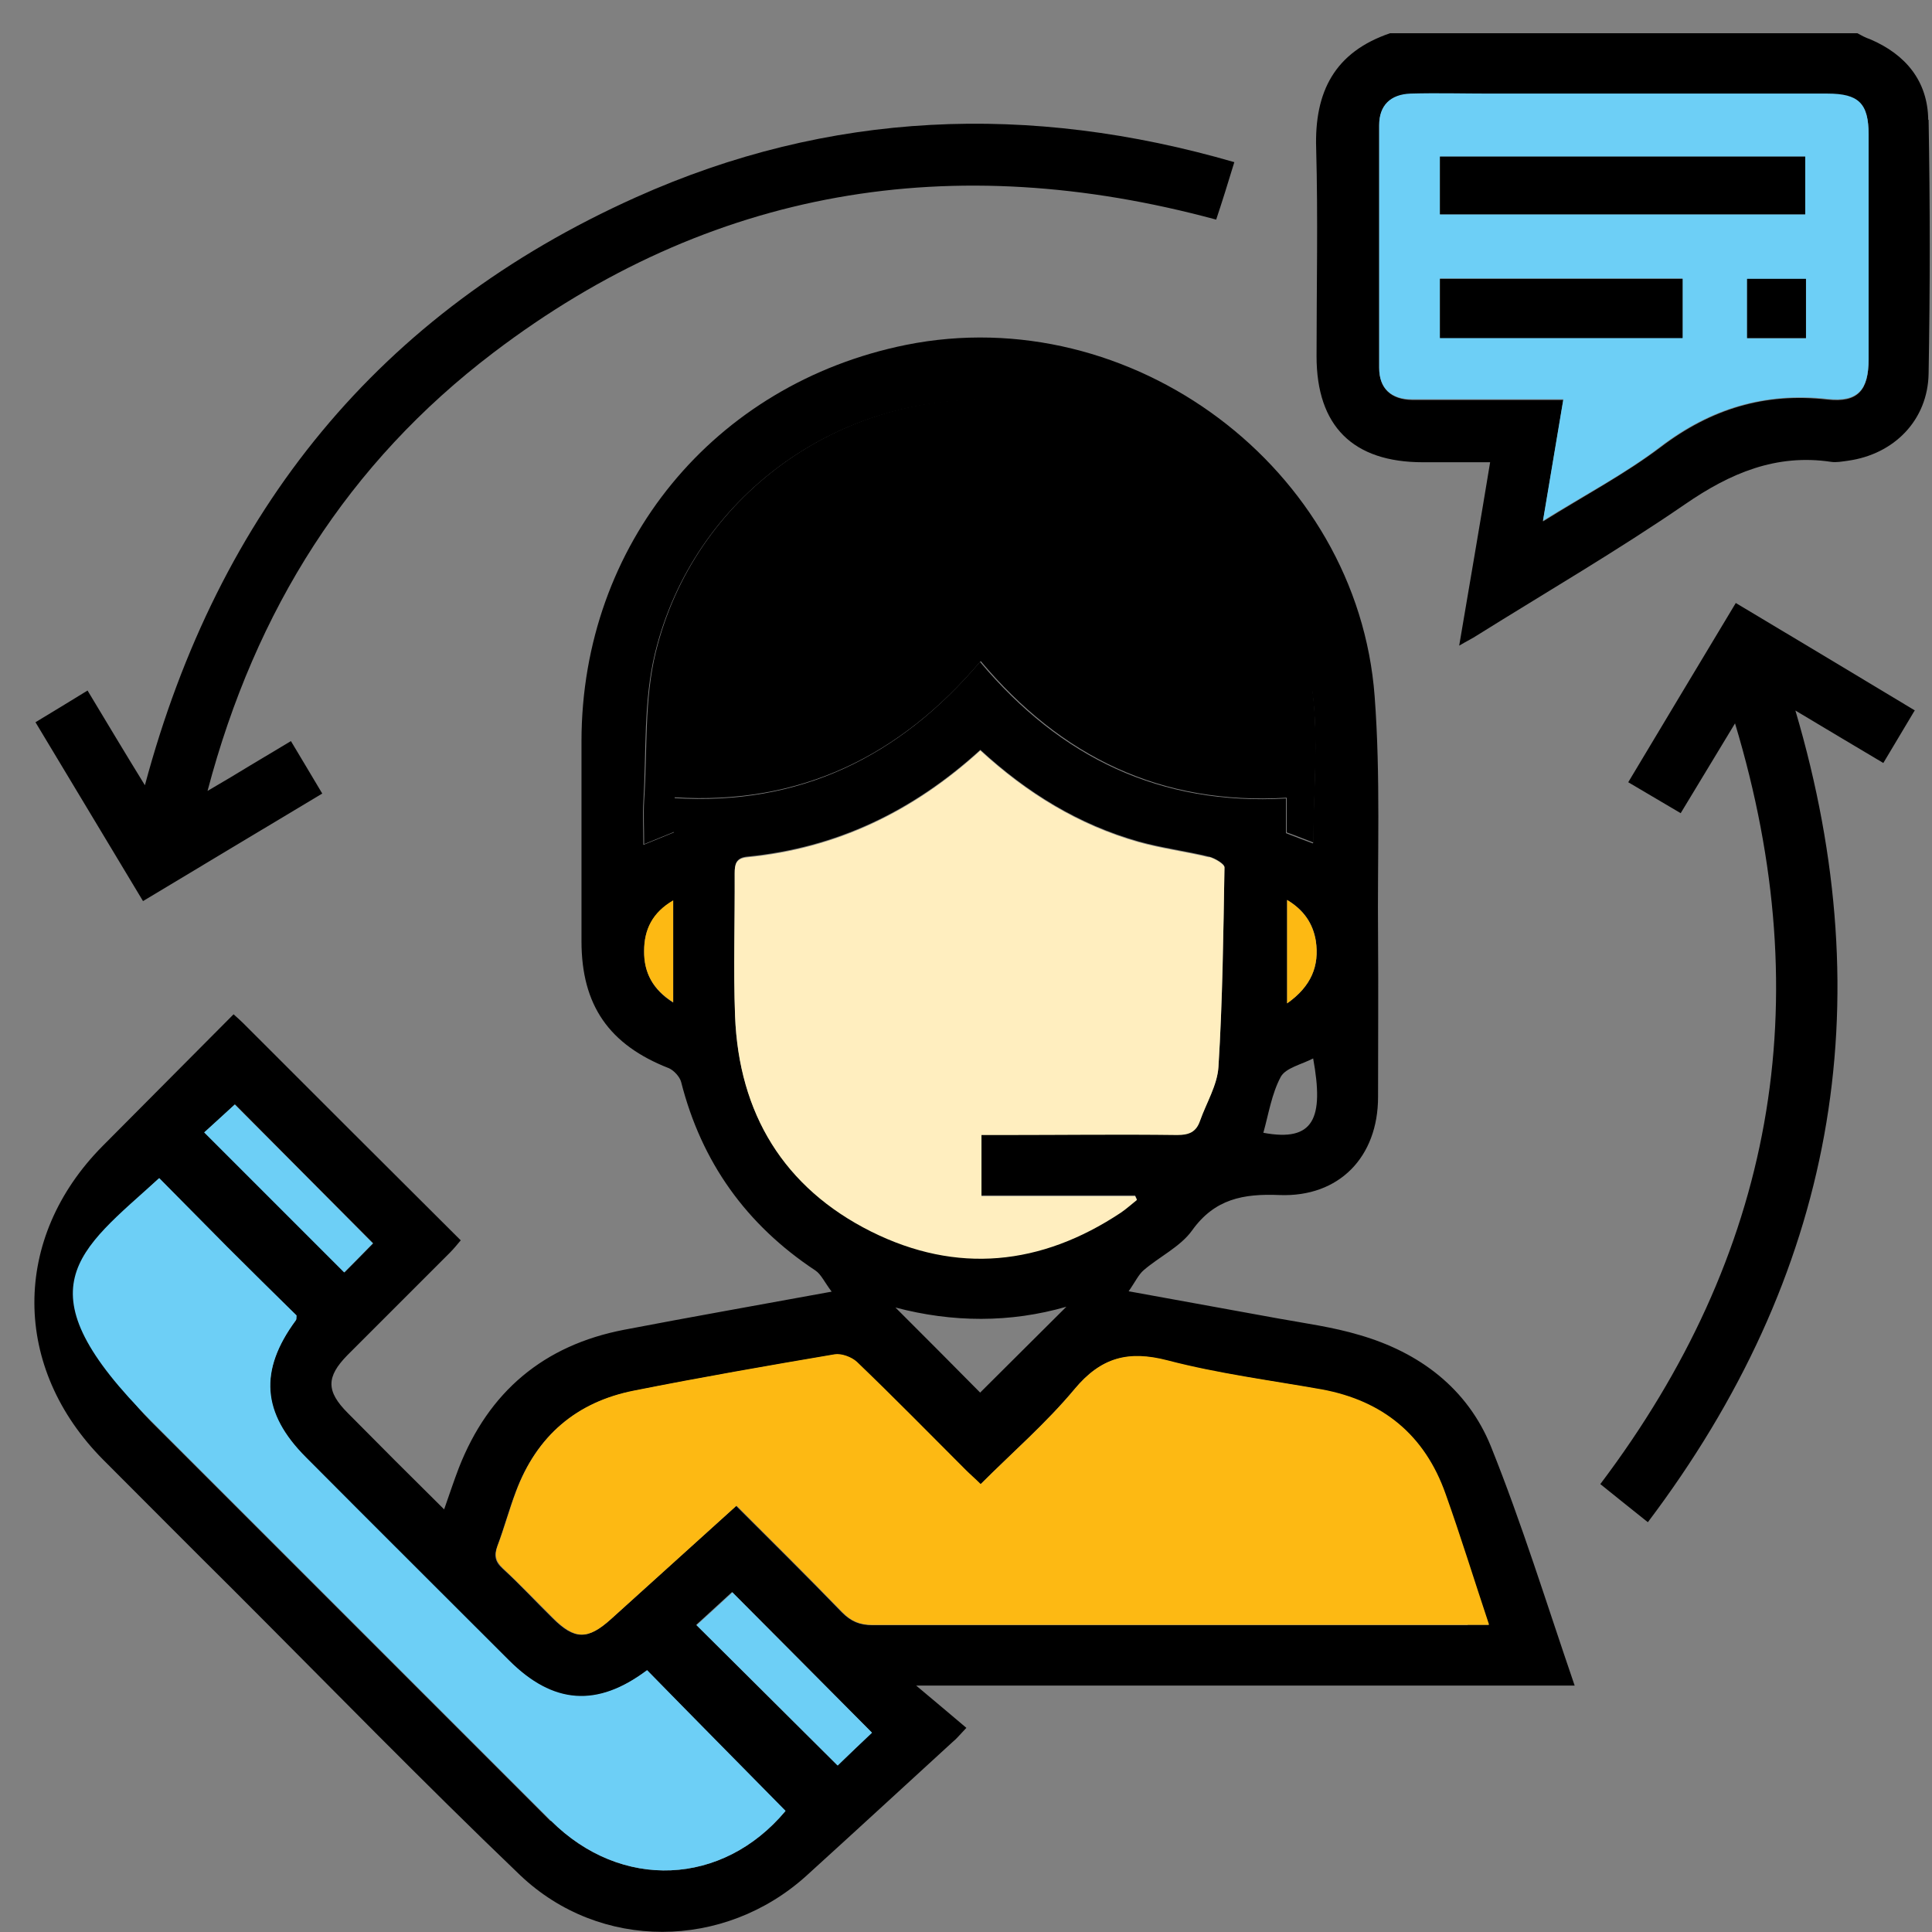 <svg xmlns="http://www.w3.org/2000/svg" id="Layer_1" data-name="Layer 1" viewBox="0 0 512 512"><rect x="0" y="0" width="512" height="512" fill="#808080" stroke="none"/><defs><style>      .cls-1 {        fill: #6dcff6;      }      .cls-1, .cls-2, .cls-3, .cls-4 {        stroke-width: 0px;      }      .cls-2 {        fill: #fdb913;      }      .cls-3 {        fill: #ffeebf;      }      .cls-4 {        fill: #000;      }    </style></defs><path class="cls-4" d="M511.1,31.7c.4,22.4.4,44.9,0,67.3-.2,12.3-9.1,21.4-21.4,23.1-1.5.2-3,.5-4.4.3-14.6-2.2-26.8,3-38.7,11.2-17.9,12.3-36.8,23.3-55.2,34.8-1.2.8-2.5,1.4-4.7,2.7,2.8-16.5,5.5-32.2,8.2-48.6-6.1,0-12,0-17.8,0-18.6,0-28.2-9.6-28.2-28.1,0-18.3.4-36.7-.1-55-.5-15.1,4.9-25.6,19.6-30.6h123.8c1.1.6,2.2,1.2,3.4,1.6,9.4,4,15.3,11.1,15.4,21.4ZM495.2,95.2c0-19.8,0-39.6,0-59.4,0-8.2-2.6-10.8-10.9-10.8-29.8,0-59.6,0-89.4,0-7,0-14.1-.1-21.1,0-5.3.1-8.3,3-8.3,8.3,0,21.4,0,42.9,0,64.3,0,5.4,3.2,8.3,8.7,8.4,11.6,0,23.2,0,34.9,0h5.2c-1.8,10.7-3.5,20.8-5.4,32.2,11.2-7,21.8-12.6,31.2-19.7,13.3-10.1,27.6-14.5,44.2-12.6,8.1.9,10.9-2.5,10.9-10.6Z"></path><path class="cls-4" d="M507.4,188.3c-2.8,4.7-5.5,9.2-8.3,13.9-7.9-4.7-15.3-9.1-23.3-13.9,23.2,78.5,10.2,149.8-39.1,215.1-4.5-3.6-8.4-6.7-12.6-10.1,45.8-60.7,58.1-127.3,35.7-201.6-5.2,8.6-9.7,16-14.4,23.8-4.6-2.7-9-5.3-13.9-8.2,9.5-15.9,18.9-31.5,28.5-47.5,15.9,9.5,31.4,18.8,47.5,28.5Z"></path><path class="cls-1" d="M495.2,35.7c0,19.8,0,39.6,0,59.4,0,8.2-2.8,11.5-10.9,10.6-16.6-1.8-30.9,2.5-44.2,12.6-9.4,7.2-20.1,12.8-31.2,19.7,1.9-11.4,3.6-21.5,5.4-32.2h-5.2c-11.6,0-23.2,0-34.9,0-5.6,0-8.7-2.9-8.7-8.4,0-21.4,0-42.9,0-64.3,0-5.2,3-8.1,8.3-8.3,7-.2,14.1,0,21.1,0,29.8,0,59.6,0,89.4,0,8.3,0,10.9,2.6,10.9,10.8ZM478.6,89.6v-15.7h-15.6v15.7h15.6ZM478.4,56.8v-15.3h-96.8v15.3h96.8ZM445.9,89.5v-15.7h-64.3v15.7h64.3Z"></path><path class="cls-4" d="M478.6,73.9v15.7h-15.6v-15.7h15.6Z"></path><path class="cls-4" d="M478.4,41.5v15.3h-96.8v-15.3h96.8Z"></path><path class="cls-4" d="M445.9,73.9v15.7h-64.3v-15.7h64.3Z"></path><path class="cls-4" d="M417.3,446.7h-174.5c5.1,4.3,9.2,7.7,13.3,11.2-2,2.1-2.7,3-3.6,3.7-12.9,11.8-25.8,23.7-38.8,35.5-21.8,19.7-54.7,20-75.9-.2-25.9-24.8-50.9-50.5-76.3-75.9-11.4-11.3-22.7-22.7-34.1-34.1-24.3-24.4-24.4-58.8-.2-83.2,11.5-11.6,23.1-23.2,34.7-34.9,1.1,1,1.8,1.6,2.5,2.3,19.1,19.1,38.2,38.2,57.7,57.6-1,1.2-1.9,2.3-2.9,3.3-9,9-18.1,18.1-27.1,27.1-5.7,5.8-5.7,9.6.1,15.4,8.3,8.4,16.6,16.7,25.5,25.5,1.4-4,2.6-7.6,3.9-11,7.9-20.2,22.5-32.5,43.8-36.6,17.7-3.4,35.4-6.5,55-10.1-1.9-2.5-2.8-4.6-4.3-5.6-18.3-12.1-30.2-28.7-35.6-50-.4-1.4-1.9-3-3.2-3.6-15.9-6.2-23.2-16.7-23.2-33.7,0-17.7,0-35.4,0-53.1.1-52,35.1-94.6,86-104.9,59.7-12,119.7,32.6,124.2,93.2,1.6,21.2.7,42.5.9,63.8.1,14.1,0,28.2,0,42.3,0,15.9-10.3,26.6-26.1,26-9.6-.4-17.2,1-23.2,9.4-3.1,4.3-8.6,6.9-12.8,10.5-1.4,1.2-2.3,3.2-4,5.6,14.2,2.6,26.9,4.9,39.6,7.2,7.2,1.3,14.6,2.3,21.6,4.4,15.9,4.6,28.6,14.2,34.8,29.5,8.2,20.4,14.7,41.5,22.1,63.1ZM389,430.6h5.5c-4-12-7.6-23.4-11.5-34.6-5.5-15.5-16.5-24.7-32.8-27.7-13.7-2.5-27.5-4.2-40.9-7.7-10.4-2.7-17.6-.8-24.6,7.6-7.5,9-16.4,16.7-24.9,25.2-1.5-1.4-2.7-2.5-3.9-3.7-9.6-9.6-19.2-19.3-28.9-28.7-1.4-1.3-4.1-2.3-5.9-2-17.7,3-35.5,6.1-53.1,9.6-15.3,3-25.8,12-31.3,26.7-1.8,4.7-3.1,9.6-4.9,14.4-.9,2.5-.7,4.1,1.4,6,4.6,4.2,8.8,8.8,13.2,13.1,5.8,5.8,9.3,5.9,15.5.3,10.9-9.9,21.8-19.7,33.2-30,9.6,9.6,18.9,18.8,28,28.2,2.4,2.4,4.7,3.4,8.1,3.4,52.6,0,105.1,0,157.7,0ZM341.1,265.9c6.4-4.5,8.6-9.9,7.6-16.6-.7-4.5-3.1-8.1-7.6-10.8v27.4ZM334.8,300.2c13.4,2.5,16.1-3.8,13.2-19.7-3.1,1.6-7.3,2.5-8.6,4.9-2.4,4.5-3.2,9.8-4.6,14.8ZM348,223.4c0-13.7,1.5-27.4-.3-40.7-5.5-42.4-40.9-74.2-83.3-76.5-42.1-2.3-80.7,25.5-90.8,66.8-3.1,12.7-2.3,26.3-3.1,39.4-.2,3.6,0,7.3,0,11.5,3.2-1.3,5.6-2.3,8.1-3.3v-9.1c33.3,2.1,59.8-10.9,81.1-36.1,21.4,25.5,47.9,38.1,81.1,36.2v9.2c2.8,1.1,5.2,2,7.1,2.7ZM324.5,229.8c0-.9-2.5-2.4-4.1-2.8-6.2-1.5-12.5-2.3-18.6-4-15.9-4.5-29.6-12.9-42-24.3-17.9,16.3-38.2,26-61.8,28.3-2.9.3-3.3,1.9-3.3,4.3,0,12.6-.3,25.2.1,37.8,1,25.9,12.9,45.5,36.1,57.1,22.7,11.3,45,9.1,66.1-5,1.5-1,2.8-2.3,4.3-3.4-.2-.3-.3-.7-.5-1h-40.7v-16.2h5.7c15.4,0,30.8,0,46.2,0,3.1,0,4.9-.8,6-3.7,1.7-4.8,4.6-9.5,4.9-14.3,1.1-17.6,1.3-35.3,1.6-52.9ZM259.8,369c7.4-7.4,15.1-15,22.8-22.7-14.9,4.3-30.2,4.2-45.3.2,7.9,7.9,15.5,15.5,22.5,22.6ZM221.9,467.8c3.1-2.9,6.4-6,9.1-8.7-12.5-12.6-24.6-24.8-37-37.2-3.1,2.8-6.4,5.9-9.5,8.7,12.5,12.5,24.8,24.7,37.4,37.2ZM178.4,265.7v-27c-5.5,3.2-7.7,7.7-7.7,13.4,0,5.7,2.3,10.2,7.7,13.6ZM146,482.5c18.6,18.6,45.5,17.3,62.1-2.5-12.4-12.6-24.5-25-36.7-37.3-13.2,9.9-24.8,9.2-36.6-2.6-18-17.9-35.9-35.9-53.8-53.8-11.6-11.6-12.5-23-2.7-36.3.2-.2,0-.6.2-1.3-6-5.9-12.1-12-18.3-18.1-6.1-6.1-12.1-12.2-18.1-18.3-21.6,19.6-22.1,44.3-2.1,64.4,35.3,35.3,70.6,70.6,105.9,105.9ZM91.3,337.2c2.3-2.3,4.9-5,7.6-7.7-12.4-12.5-24.6-24.7-36.6-36.8-2.7,2.5-5.7,5.2-8.1,7.4,12.6,12.6,24.8,24.8,37.1,37.1Z"></path><path class="cls-2" d="M394.5,430.6h-5.5c-52.6,0-105.1,0-157.7,0-3.4,0-5.8-1-8.1-3.4-9.1-9.4-18.4-18.6-28-28.2-11.4,10.3-22.3,20.2-33.2,30-6.2,5.6-9.6,5.6-15.5-.3-4.4-4.4-8.7-8.9-13.2-13.1-2-1.9-2.3-3.6-1.4-6,1.8-4.7,3.1-9.6,4.9-14.4,5.5-14.7,16-23.7,31.3-26.7,17.6-3.5,35.4-6.6,53.1-9.6,1.8-.3,4.5.7,5.9,2,9.8,9.4,19.3,19.1,28.9,28.7,1.1,1.1,2.4,2.2,3.9,3.7,8.4-8.4,17.4-16.2,24.9-25.2,7-8.4,14.2-10.3,24.6-7.6,13.4,3.5,27.3,5.3,40.9,7.7,16.2,3,27.3,12.1,32.8,27.7,4,11.2,7.5,22.6,11.5,34.6Z"></path><path class="cls-2" d="M348.7,249.3c1,6.6-1.2,12.1-7.6,16.6v-27.4c4.5,2.7,6.8,6.3,7.6,10.8Z"></path><path class="cls-4" d="M347.8,182.6c1.7,13.3.3,27.1.3,40.7-1.9-.7-4.3-1.7-7.1-2.7v-9.2c-33.2,2-59.7-10.7-81.1-36.2-21.3,25.2-47.9,38.2-81.1,36.1v9.1c-2.5,1-4.9,2-8.1,3.3,0-4.2-.2-7.9,0-11.5.9-13.2,0-26.8,3.1-39.4,10.1-41.3,48.7-69,90.8-66.8,42.4,2.3,77.7,34.2,83.3,76.5Z"></path><path class="cls-3" d="M320.4,227.1c1.5.4,4.1,1.9,4.1,2.8-.3,17.6-.5,35.3-1.6,52.9-.3,4.8-3.2,9.5-4.9,14.3-1,2.9-2.9,3.7-6,3.7-15.4-.2-30.8,0-46.2,0h-5.7v16.2h40.7c.2.3.3.7.5,1-1.4,1.1-2.8,2.4-4.3,3.4-21.1,14-43.4,16.3-66.1,5-23.2-11.6-35.1-31.3-36.1-57.1-.5-12.6,0-25.2-.1-37.8,0-2.4.3-4,3.3-4.3,23.6-2.3,43.9-12,61.8-28.3,12.4,11.4,26.1,19.8,42,24.3,6.1,1.7,12.5,2.5,18.6,4Z"></path><path class="cls-4" d="M327.1,43c-1.7,5.6-3.2,10.4-4.8,15.2-69.8-18.9-134-8.5-191.6,35.3-38.4,29.2-63,68-75.7,116.1,4.6-2.7,8-4.7,11.4-6.8,3.5-2.1,7-4.2,10.7-6.4,2.8,4.7,5.4,9,8.3,13.9-15.9,9.5-31.5,18.9-47.5,28.5-9.5-15.8-18.8-31.3-28.5-47.4,4.5-2.7,8.9-5.4,13.8-8.4,5,8.3,9.9,16.5,15.2,25.1,19.5-72.7,62.1-125.3,130.1-155.8,51.2-23,104.3-25.1,158.7-9.3Z"></path><path class="cls-1" d="M231.1,459.2c-2.8,2.6-6,5.7-9.1,8.7-12.6-12.6-24.9-24.8-37.4-37.2,3.1-2.8,6.4-5.8,9.5-8.7,12.4,12.5,24.5,24.6,37,37.2Z"></path><path class="cls-2" d="M178.4,238.6v27c-5.4-3.4-7.8-7.9-7.7-13.6,0-5.7,2.2-10.2,7.7-13.4Z"></path><path class="cls-1" d="M208.1,480c-16.6,19.8-43.4,21.1-62.1,2.5-35.3-35.3-70.6-70.6-105.9-105.9s-19.5-44.8,2.1-64.4c6,6.1,12.1,12.2,18.1,18.3,6.1,6.1,12.3,12.2,18.3,18.1,0,.7,0,1.1-.2,1.3-9.8,13.3-9,24.6,2.7,36.3,17.9,18,35.9,35.9,53.8,53.8,11.7,11.7,23.4,12.5,36.6,2.6,12.1,12.4,24.3,24.7,36.7,37.3Z"></path><path class="cls-1" d="M98.8,329.5c-2.6,2.7-5.3,5.4-7.6,7.7-12.3-12.3-24.5-24.5-37.1-37.1,2.4-2.2,5.4-4.9,8.1-7.4,12,12.1,24.2,24.3,36.6,36.8Z"></path></svg>